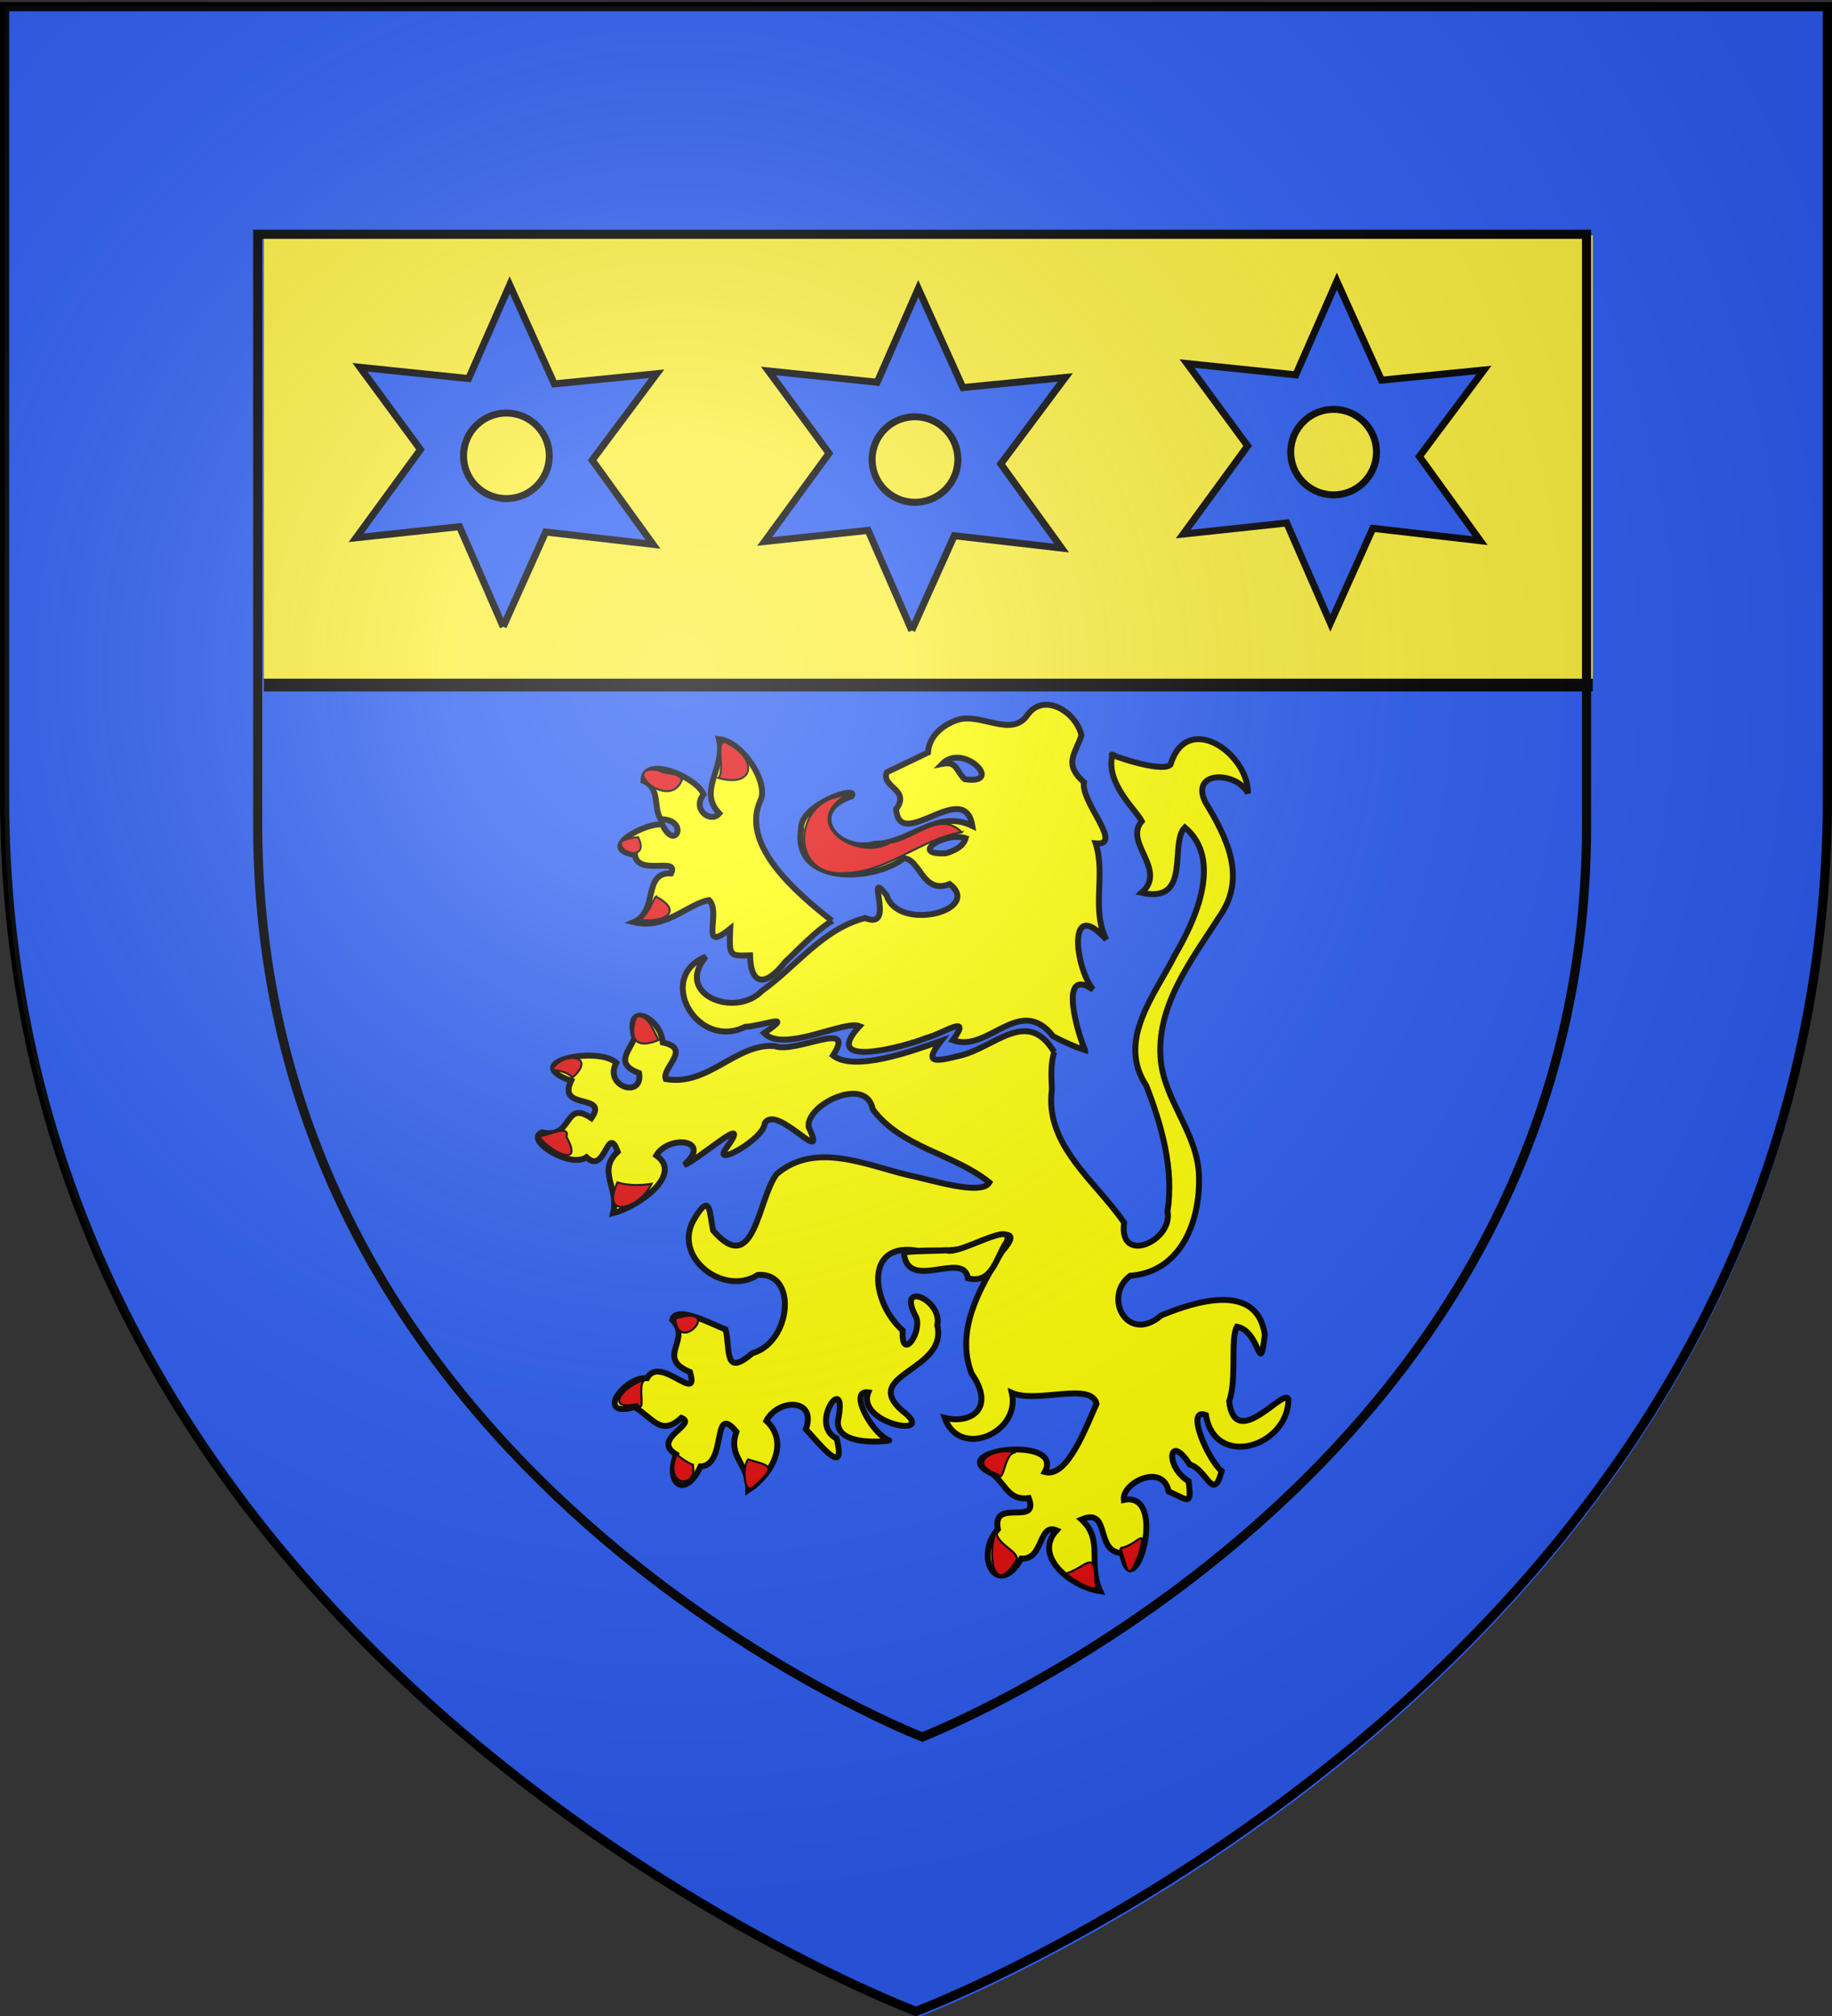 <svg xmlns="http://www.w3.org/2000/svg" xmlns:xlink="http://www.w3.org/1999/xlink" width="600" height="660" version="1.0"><rect width="100%" height="100%" fill="#333333" stroke="none"/><defs><radialGradient xlink:href="#a" id="b" cx="221.445" cy="226.331" r="300" fx="221.445" fy="226.331" gradientTransform="matrix(1.353 0 0 1.349 -77.63 -85.747)" gradientUnits="userSpaceOnUse"/><linearGradient id="a"><stop offset="0" style="stop-color:#fff;stop-opacity:.314"/><stop offset=".19" style="stop-color:#fff;stop-opacity:.251"/><stop offset=".6" style="stop-color:#6b6b6b;stop-opacity:.125"/><stop offset="1" style="stop-color:#000;stop-opacity:.125"/></linearGradient></defs><path d="M300 658.5s298.5-112.32 298.5-397.772V2.176H1.5v258.552C1.5 546.18 300 658.5 300 658.5z" style="display:inline;fill:#2b5df2;fill-opacity:1;fill-rule:evenodd;stroke:none"/><path d="M1.71 2.875h594.897v221.407H1.71V2.875z" style="display:inline;fill:#fcef3c;fill-opacity:1;fill-rule:evenodd;stroke:#000;stroke-width:4.191;stroke-linecap:butt;stroke-linejoin:miter;stroke-miterlimit:4;stroke-opacity:1;stroke-dashoffset:0;marker:none;visibility:visible;overflow:visible"/><path d="M2.005 2.105v259.562c0 285.98 298.348 398.467 298.348 398.467l.53.187.529-.187S599.76 547.647 599.76 261.667V2.917h-1.495v-.812H2.005zm84.433 74.927h435.209V270.557c0 212.736-214.43 297.197-217.59 298.43-3.018-1.178-217.62-85.624-217.62-298.43V77.032z" style="display:inline;fill:#2b5df2;fill-opacity:1;fill-rule:evenodd;stroke:none"/><path d="M84.405 76.693h435.21V270.218c0 212.736-214.431 297.196-217.59 298.43-3.018-1.178-217.62-85.624-217.62-298.43V76.693z" style="display:inline;fill:none;stroke:#000;stroke-width:2.992;stroke-linecap:butt;stroke-linejoin:miter;stroke-miterlimit:4;stroke-opacity:1"/><g style="display:inline"><path d="M300 658.5S1.5 546.18 1.5 260.728V2.176h597v258.552C598.5 546.18 300 658.5 300 658.5z" style="fill:none;stroke:#000;stroke-width:3;stroke-linecap:butt;stroke-linejoin:miter;stroke-miterlimit:4;stroke-opacity:1;stroke-dasharray:none"/></g><g style="display:inline"><path d="M355.378 343.797c-2.426-5.325-8.946-27.72 2.588-19.832-5.82-7.161-8.662-30.717 4.357-16.383-5.023-9.945-.104-21.243-3.486-31.473 9.408.905-5.014-13.592-3.814-19.98-6.728-6.084-2.984-9.024-.841-15.373-1.542-7.316-11.833-14.208-17.461-7-5.344 8.403-16.016-1.109-23.874 2.19-4.534 1.743-8.634 5.325-8.904 10.415l-13.506 6.467c-1.949 4.967 7.86 5.58 3.05 12.072 1.163 14.494 22.42-10.344 24.96 5.478-11.765-5.736-20.598 5.886-32.104 5.904-12.124 3.208-22.71-10.532-7.4-15.61 2.608-3.904-17.132 2.679-16.577 10.762-2.95 18.32 23.301 17.431 33.614 9.568 5.361.054 6.135 12.018 15.06 8.402 10.917 8.725-16.942 15.774-20.649 3.732-7.66-9.76 3.49 11.745-7.047 7.408-13.89 3.514-22.711 16.008-33.793 23.84-8.704 9.063-28.86 1.22-18.366-11.197-16.623 6.656-2.972 30.766 12.78 23.004 6.688-.466 16.337-4.859 6.297 2.027 6.33 6.615 26.25-4.364 31.25-2.281-13.1 14.142 14.368 6.869 21.647 3.937 5.448-1.298 15.602-8.498 8.883.691 11.683 4.254 21.915-15.27 32.853-1.327 3.373 1.774 6.847 3.385 10.483 4.56z" style="fill:#ff0;fill-opacity:1;fill-rule:evenodd;stroke:#000;stroke-width:1.934;stroke-linecap:butt;stroke-linejoin:miter;stroke-miterlimit:4;stroke-opacity:1;stroke-dasharray:none"/><path d="M316.269 274.403c-7.025-2.22-18.586 5.545-6.535 4.958 2.61-.77 5.705-2.101 6.535-4.958z" style="fill:#2b5df2;fill-opacity:1;fill-rule:evenodd;stroke:#000;stroke-width:1.934;stroke-linecap:butt;stroke-linejoin:miter;stroke-miterlimit:4;stroke-opacity:1;stroke-dasharray:none"/><path d="M314.962 272.463c-7.09-7.309-15.325 2.262-23.312 3.375-10.783 6.314-29.689-6.003-14.81-15.339-17.105.836-18.847 27.024.236 25.296 13.85-.434 24.534-11.154 37.886-13.332z" style="fill:#e20909;fill-opacity:1;fill-rule:evenodd;stroke:#000;stroke-width:.645;stroke-linecap:butt;stroke-linejoin:miter;stroke-miterlimit:4;stroke-opacity:1;stroke-dasharray:none"/><path d="M272.484 301.457c-11.136-8.774-30.062-24.575-23.5-39.259 3.048-5.719-5.725-19.42-13.532-20.238 2.307 9.43-7.132 16.855.125 24.343-2.81 3.405-9.088-1.417-5.135-6.235-2.229-5.631-19.73-13.101-19.713-4.417 5.727 2.524 3.112 8.75 5.665 12.535 9.45.095 4.781 10.847.542 1.798-4.659-1.028-22.065 7.721-8.988 9.92 1.013 7.069 14.665.388 11.82 6.032-9.39-.484-4.013 12.399-12.2 15.952 10.481 2.575 17.736-6.017 24.67-7.211 4.2 4.21-3.577 17.84 6.917 9.367-.37 8.997-.335 8.954 6.493 8.72.219 10.147 5.244 10.257 11.527 2.128 4.965-4.619 9.555-9.735 15.309-13.435z" style="fill:#ff0;fill-opacity:1;fill-rule:evenodd;stroke:#000;stroke-width:1.934;stroke-linecap:butt;stroke-linejoin:miter;stroke-miterlimit:4;stroke-opacity:1;stroke-dasharray:none"/><path d="M235.234 254.679c11.65 3.372 12.987-5.82 3.741-10.918-5.602-4.118-1.127 8.8-3.741 10.918zM223.362 255.326c-4.267 10.575-20.816-5.186-7.662-3.153 2.293 1.644 6.18.335 7.662 3.153zM208.985 274.08c3.893 7.663-6.437 5.615-5.55 1.49 1.701-.91 3.621-1.4 5.55-1.49zM214.757 293.481c9.526 5.03 2.46 8.637-5.119 7.653 2.59-1.856 3.6-5.015 5.12-7.653z" style="fill:#e20909;fill-opacity:1;fill-rule:evenodd;stroke:#000;stroke-width:.645;stroke-linecap:butt;stroke-linejoin:miter;stroke-miterlimit:4;stroke-opacity:1;stroke-dasharray:none"/><path d="M345.257 344.42c-8.924-14.86-19.553-1.194-31.407 1.31-7.712 1.919-11.434 2.483-5.633-4.969-10.298 3.704-28.546 10.116-35.405 4.789 7.904-12.167-12.117-.431-19.156-3.085-12.646-.95-21.671 13.26-35.63 10.795-1.325-3.791 8.736-9.92-.944-11.96-.779-8.479-12.75-13.902-9.322-1.525-1.273 3.989-6.88 8.452 1.55 11.53 1.376 8.526-11.727 4.392-7.45-3.365-6.064-5.605-32.228-.264-14.822 5.893-4.756 9.837 12.52 3.935 6.65 12.232-9.258-6.284-5.827 7.061-16.173 4.646-5.962 2.266 8.976 11.969 14.57 8.147 6.213 6.032 6.814-11.227 10.225-1.81-6.917 6.407.603 12.063-1.536 20.112 7.917-1.887 23.253-12.541 14.17-18.901 4.12-6.855 18.507-5.236 9.134 3.12 4.774-1.613 22.756-18.066 13.984-5.765-5.765 7.23 12.265-2.63 12.391-7.895 4.065-6.597 21.032 15.313 14.379 1.199-.825-7.403 18.986-16.867 20.99-5.756 9.434 12.639 26.42 14.462 38.218 23.946-2.608 4.54-19.188-.916-26.964-2.477-13.724-3.36-30.254-10.904-42.699-.275-6.229 8.08-7.157 34.254-20.832 18.482-1.211-5.698-.755-12.629-5.891-4.232-8.13 12.547 9.235 26.112 20.544 18.766 13.171-.943 10.902 22.055-1.785 25.657-9.367 7.96-7.18-.914-8.747-7.762-4.47-1.77-16.335-8.151-17.517-3.152 6.604 6.467-5.636 12.323 5.84 17.062 3.252 10.922-9.806-5.758-14.072 1.995-7.522-.628-17.345 13.26-4.027 9.47 6.07 3.767 8.607 9.665 15.262 3.532 5.577 2.052-10.12 6.876-1.738 11.944-3.763 10.121 3.255 14.512 8.01 3.963 8.872-.27 3.512-21.281 11.763-11.35-2.969 8.486 4.111 10.275 3.877 19.132 7.583-4.973 13.66-15.471 5.924-22.72 3.898-7.366 16.608-7.447 12.94 2.744 4.59 4.972 13.404 16.255 10.079 3.058-9.31-4.74 3.381-21.901.651-6.945-2.675 10.551 18.355 7.586 16.46 7.528-5.713-2.402-13.371-16.614-6.732-15.706-4.179 10.436 23.562 15.426 11.073 6.003-13.677-11.99 15.14-13.013 11.51-27.954 1.855-8.408-13.74-15.017-6.867-2.567 1.805 5.344-5.077 14.565-4.444 4.268-10.138-8.806-13.03-29.365 5.102-26.063 7.015-.483 14.405.9 20.551-3.309 6.051-1.948 13.92-4.456 6.84 3.57-7.197 11.872-15.376 25.659-9.962 39.867 8.027 11.564-.3 16.643-8.804 14.55 4.831 13.62 24.992 4.945 22.009-8.19 8.211 3.607 25.926-3.715 27.737 3.57-3.393 7.41-9.517 24.45-16.955 22.344 6.716-12.318-33.787-7.138-17.206.565 4.364 3.277 5.278 8.916 11.97 7.97 3.556 9.533-12.17-.352-10.125 10.227-7.996 8.893-.1 23.153 7.66 9.59 7.436.46 5.507-11.792 11.568-9.254-7.853 8.593 4.894 18.553 14.31 19.923-4.186-9.06 1.205-16.854-6.162-23.474 9.733-4.105 4.263 10.696 13.247 10.975 3.654 19.261 15.693-20.491.616-17.377-.605-5.744 12.884-12.182 14.675-2.788 6.664 2.95 7.54 4.822 6.581-3.309-7.958-4.848-6.467-16.155.333-5.503 5.578 1.513 7.76 12.65 10.45 2.15-4.527-3.845-12.007-21.008-5.146-18.362 2.897 17.688 26.636 10.557 27.043-4.873-.596-5.271-17.395 17.451-19.433.37 2.647-7.204.293-20.656 2.57-24.398 7.767 1.422 7.344 17.272 9.12 2.63-2.495-17.377-22.84-10.915-33.9-6.334-11.141 9.582-19.25-6.112-10.21-12.964 16.856-1.305 22.979-18.04 22.543-32.624-.293-13.618-10.95-24.22-12.478-37.533-1.898-18.15 10.24-33.427 19.442-47.818 8.705-12.627 2.052-25.706-4.835-37.011-5.217-10.587 10.166-10.219 13.91-3.02.126-13.063-19.998-27.058-25.382-9.302-3.18 2.865-21.342-3.85-19.014-3.3-2.355 9.328 7.75 18.105 9.63 21.778-6.06 7.067 8.532 15.787-.046 23.444 16.564 3.675 8.964-16.195 14.151-21.425 12.413 10.477 3.63 30.054-3.216 41.736-6.602 13.144-19.228 27.968-9.407 42.847 5.018 13.011 9.093 27.162 6.946 41.16 1.888 9.63-16.121 17.684-14.21 3.678-9.22-13.514-26.129-25.341-23.661-43.613-.173-4.083-.459-8.281.747-12.252z" style="fill:#ff0;fill-opacity:1;fill-rule:evenodd;stroke:#000;stroke-width:1.934;stroke-linecap:butt;stroke-linejoin:miter;stroke-miterlimit:4;stroke-opacity:1;stroke-dasharray:none"/><path d="M208.427 332.85c-2.75 7.6.089 10.679 7.325 7.606-1.626-2.43-3.383-8.685-7.325-7.606zM180.844 350.197c3.594-6.105 14.914-4.657 6.634 2.59-1.657-1.888-4.297-2.221-6.634-2.59zM176.404 371.946c3.717 5.097 15 10.864 9.117.216 1.268-4.49-6.86.135-9.117-.216zM202.202 387.1c-5.67 12.784 7.779 8.214 11.198.43-3.684.622-7.593.623-11.198-.43zM221.148 431.672c1.03 12.469 16.315-4.98 0 0zM211.274 451.834c-6.144 1.083-14.141 10.2-2.684 7.845 3.334 3.826-.217-6.946 2.684-7.845zM221.647 476.081c-4.596 10.94 7.163 11.332 5.21 3.43a18.819 18.819 0 0 1-5.21-3.43zM245.06 477.795c6.153 1.933 9.9 1.792 2.46 8.25-4.465 4.968-4.217-6.879-2.46-8.25zM332.626 475.498c-6.713-1.837-16.577 3.465-5.787 7.176 2.038 3.407 1.977-7.239 5.787-7.176zM326.48 500.98c-3.336 6.186-1.407 22.45 6.068 10.288 2.703-3.02-7.042-5.645-6.068-10.288zM349.097 515.136c6.68-1.976 9.503-8.35 9.62 2.763 2.333 5.544-8.817-1.769-9.62-2.763zM366.9 506.83c5.916-.98 8.919-8.026 6.021 2.297-3.656 9.152-3.436 5.085-6.02-2.297z" style="fill:#e20909;fill-opacity:1;fill-rule:evenodd;stroke:#000;stroke-width:.645;stroke-linecap:butt;stroke-linejoin:miter;stroke-miterlimit:4;stroke-opacity:1;stroke-dasharray:none"/><path d="M308.597 250.066c7.002-7.108 20.58 7.05 7.394 5.03-2.95-2.69-2.443-5.958-7.394-5.03z" style="fill:#2b5df2;fill-opacity:1;fill-rule:evenodd;stroke:#000;stroke-width:1.934;stroke-linecap:butt;stroke-linejoin:miter;stroke-miterlimit:4;stroke-opacity:1;stroke-dasharray:none"/><path d="M296.01 409.995c1.032 13.279 19.688-.84 20.995 8.489 8.075 2.023 9.248-6.945 12.618-11.843 3.112-7.679-15.075 4.224-19.686 2.736-4.642.212-9.3.125-13.927.618z" style="fill:#ff0;fill-opacity:1;fill-rule:evenodd;stroke:#000;stroke-width:1.934;stroke-linecap:butt;stroke-linejoin:miter;stroke-miterlimit:4;stroke-opacity:1;stroke-dasharray:none"/><path d="m164.8 205.18 13.917-31.008 35.158 4.046-19.922-27.562 21.139-28.301-33.55 3.319-14.612-32.398-13.45 30.655-35.605-3.693 19.84 26.95-21.094 28.875 33.881-3.637 14.299 32.754zm.756-41.953c-7.749-.16-13.903-6.573-13.743-14.298.16-7.725 6.575-13.86 14.324-13.701 7.749.16 13.922 6.555 13.762 14.28-.16 7.724-6.594 13.879-14.343 13.72zM435.709 203.967l13.916-31.009 35.159 4.047-19.923-27.562L486 121.14l-33.549 3.32-14.612-32.399-13.45 30.656-35.606-3.693 19.84 26.95-21.094 28.874 33.882-3.636 14.298 32.754zm.755-41.953c-7.749-.16-13.903-6.573-13.743-14.298.16-7.725 6.575-13.86 14.324-13.701 7.749.16 13.923 6.554 13.763 14.28-.16 7.724-6.595 13.878-14.344 13.719zM298.613 206.394l13.917-31.01 35.158 4.047-19.922-27.562 21.138-28.301-33.548 3.319-14.613-32.398-13.45 30.655-35.605-3.692 19.839 26.949-21.093 28.875 33.88-3.637 14.3 32.755zm.756-41.954c-7.75-.16-13.903-6.573-13.743-14.298.16-7.725 6.575-13.86 14.324-13.7 7.748.159 13.922 6.554 13.762 14.279-.16 7.724-6.594 13.879-14.343 13.72z" style="fill:#2b5df2;fill-opacity:1;fill-rule:evenodd;stroke:#000;stroke-width:2.286;stroke-linecap:butt;stroke-linejoin:miter;stroke-miterlimit:4;stroke-opacity:1;stroke-dasharray:none;display:inline"/></g><g style="display:inline"><path d="M300 658.5s298.5-112.32 298.5-397.772V2.176H1.5v258.552C1.5 546.18 300 658.5 300 658.5z" style="fill:url(#b);fill-opacity:1;fill-rule:evenodd;stroke:none;display:inline"/></g></svg>